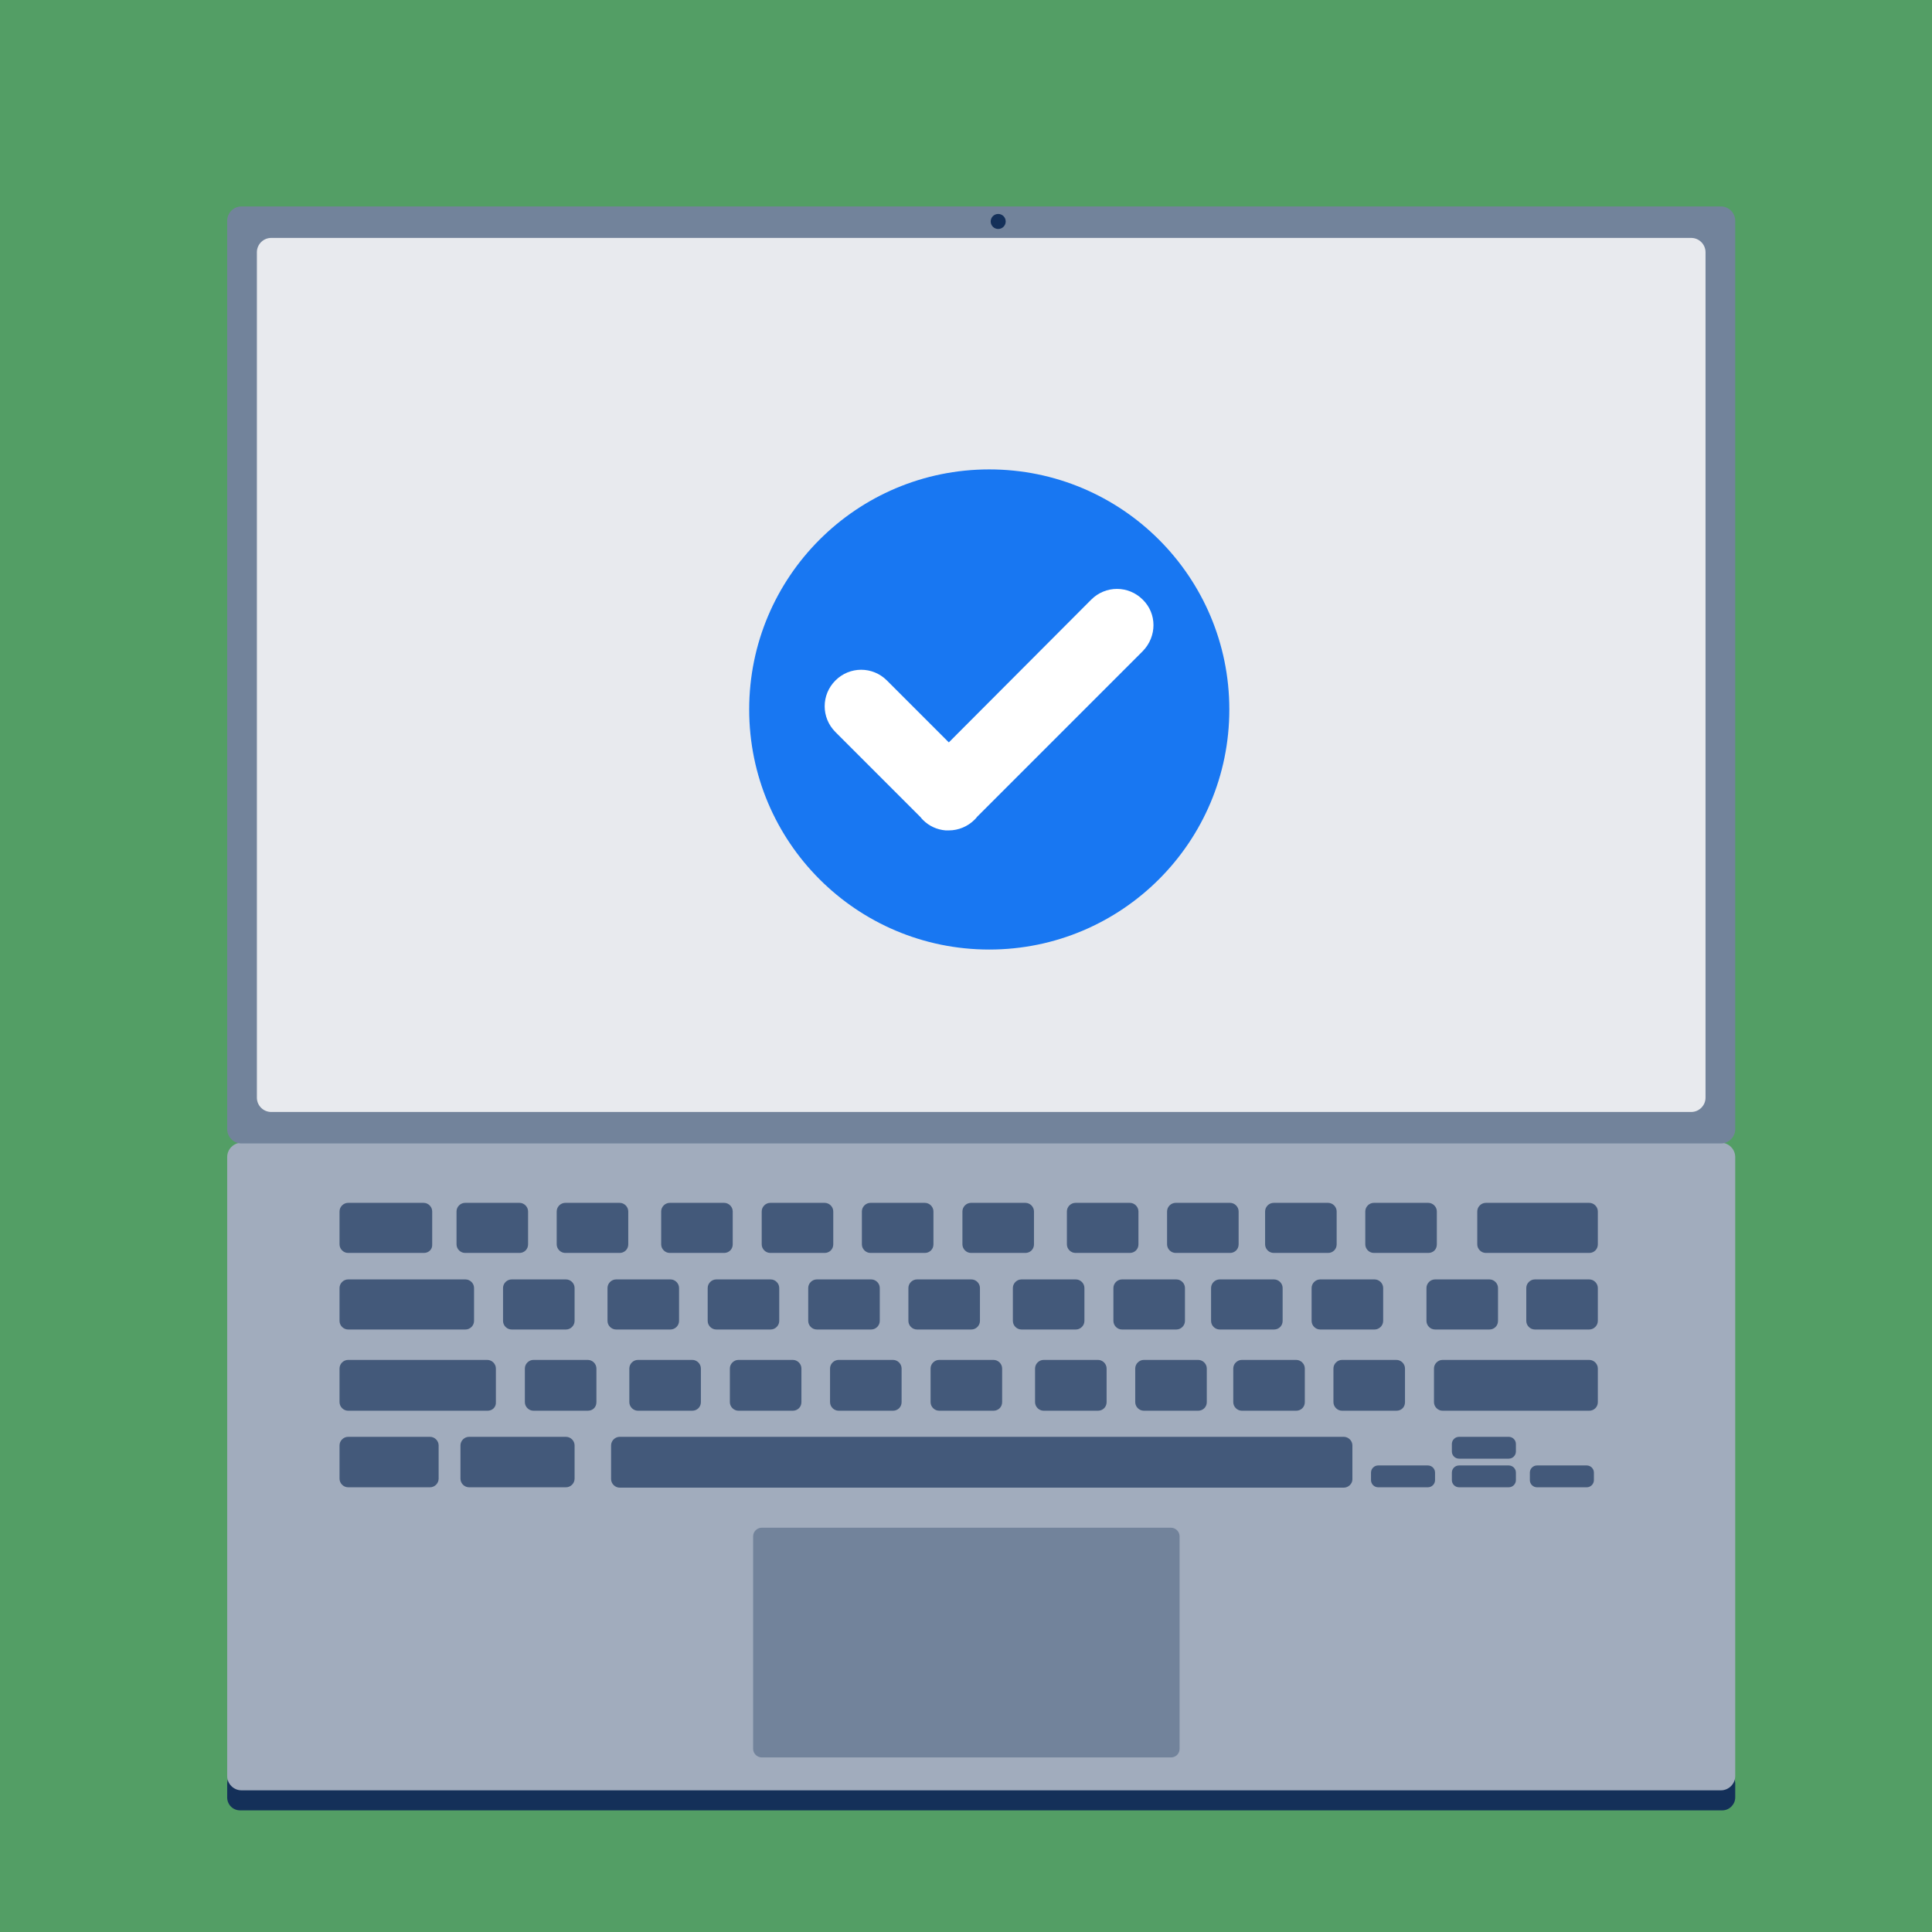 <?xml version="1.0" encoding="UTF-8"?> <!-- Generator: Adobe Illustrator 25.2.0, SVG Export Plug-In . SVG Version: 6.00 Build 0) --> <svg xmlns="http://www.w3.org/2000/svg" xmlns:xlink="http://www.w3.org/1999/xlink" version="1.1" x="0px" y="0px" viewBox="0 0 540 540" style="enable-background:new 0 0 540 540;" xml:space="preserve"> <style type="text/css"> .st0{fill:#539E65;} .st1{fill:#143059;} .st2{fill:#A1ACBD;} .st3{fill:#72839B;} .st4{fill:#43597A;} .st5{fill:#E8EAEE;} .st6{fill:#1877F2;} .st7{fill:#FFFFFF;} </style> <g id="Layer_1"> <g> <rect class="st0" width="540" height="540"></rect> </g> </g> <g id="Layer_1.5"> <g> <g> <path class="st1" d="M481.4,506H67.1c-2,0-3.6-1.6-3.6-3.6v-3.9c0-2,1.6-3.6,3.6-3.6h414.3c2,0,3.6,1.6,3.6,3.6v3.9 C485,504.3,483.4,506,481.4,506z"></path> <path class="st2" d="M481,500.4H67.5c-2.2,0-4-1.8-4-4v-173c0-2.2,1.8-4,4-4H481c2.2,0,4,1.8,4,4v173 C485,498.6,483.2,500.4,481,500.4z"></path> <path class="st3" d="M481,319.6H67.5c-2.2,0-4-1.8-4-4V61.7c0-2.2,1.8-4,4-4H481c2.2,0,4,1.8,4,4v253.9 C485,317.8,483.2,319.6,481,319.6z"></path> <g> <path class="st4" d="M375.6,415.8H173.2c-1.3,0-2.4-1.1-2.4-2.4V404c0-1.3,1.1-2.4,2.4-2.4h202.4c1.3,0,2.4,1.1,2.4,2.4v9.5 C378,414.7,376.9,415.8,375.6,415.8z"></path> </g> <g> <path class="st4" d="M145.2,350.2H130c-1.3,0-2.4-1.1-2.4-2.4v-9.2c0-1.3,1.1-2.4,2.4-2.4h15.2c1.3,0,2.4,1.1,2.4,2.4v9.2 C147.6,349.2,146.5,350.2,145.2,350.2z"></path> </g> <g> <path class="st4" d="M118.5,350.2H97.3c-1.3,0-2.4-1.1-2.4-2.4v-9.2c0-1.3,1.1-2.4,2.4-2.4h21.1c1.3,0,2.4,1.1,2.4,2.4v9.2 C120.9,349.2,119.8,350.2,118.5,350.2z"></path> </g> <g> <path class="st4" d="M444.2,350.2h-28.9c-1.3,0-2.4-1.1-2.4-2.4v-9.2c0-1.3,1.1-2.4,2.4-2.4h28.9c1.3,0,2.4,1.1,2.4,2.4v9.2 C446.6,349.2,445.5,350.2,444.2,350.2z"></path> </g> <g> <path class="st4" d="M444.2,371.6h-15.2c-1.3,0-2.4-1.1-2.4-2.4V360c0-1.3,1.1-2.4,2.4-2.4h15.2c1.3,0,2.4,1.1,2.4,2.4v9.2 C446.6,370.5,445.5,371.6,444.2,371.6z"></path> </g> <g> <path class="st4" d="M173.2,350.2H158c-1.3,0-2.4-1.1-2.4-2.4v-9.2c0-1.3,1.1-2.4,2.4-2.4h15.2c1.3,0,2.4,1.1,2.4,2.4v9.2 C175.6,349.2,174.5,350.2,173.2,350.2z"></path> </g> <g> <path class="st4" d="M202.4,350.2h-15.2c-1.3,0-2.4-1.1-2.4-2.4v-9.2c0-1.3,1.1-2.4,2.4-2.4h15.2c1.3,0,2.4,1.1,2.4,2.4v9.2 C204.8,349.2,203.7,350.2,202.4,350.2z"></path> </g> <g> <path class="st4" d="M230.5,350.2h-15.2c-1.3,0-2.4-1.1-2.4-2.4v-9.2c0-1.3,1.1-2.4,2.4-2.4h15.2c1.3,0,2.4,1.1,2.4,2.4v9.2 C232.9,349.2,231.8,350.2,230.5,350.2z"></path> </g> <g> <path class="st4" d="M258.5,350.2h-15.2c-1.3,0-2.4-1.1-2.4-2.4v-9.2c0-1.3,1.1-2.4,2.4-2.4h15.2c1.3,0,2.4,1.1,2.4,2.4v9.2 C260.9,349.2,259.8,350.2,258.5,350.2z"></path> </g> <g> <path class="st4" d="M286.6,350.2h-15.2c-1.3,0-2.4-1.1-2.4-2.4v-9.2c0-1.3,1.1-2.4,2.4-2.4h15.2c1.3,0,2.4,1.1,2.4,2.4v9.2 C289,349.2,287.9,350.2,286.6,350.2z"></path> </g> <g> <path class="st4" d="M315.8,350.2h-15.2c-1.3,0-2.4-1.1-2.4-2.4v-9.2c0-1.3,1.1-2.4,2.4-2.4h15.2c1.3,0,2.4,1.1,2.4,2.4v9.2 C318.2,349.2,317.1,350.2,315.8,350.2z"></path> </g> <g> <path class="st4" d="M343.8,350.2h-15.2c-1.3,0-2.4-1.1-2.4-2.4v-9.2c0-1.3,1.1-2.4,2.4-2.4h15.2c1.3,0,2.4,1.1,2.4,2.4v9.2 C346.2,349.2,345.1,350.2,343.8,350.2z"></path> </g> <g> <path class="st4" d="M371.2,350.2H356c-1.3,0-2.4-1.1-2.4-2.4v-9.2c0-1.3,1.1-2.4,2.4-2.4h15.2c1.3,0,2.4,1.1,2.4,2.4v9.2 C373.6,349.2,372.5,350.2,371.2,350.2z"></path> </g> <g> <path class="st4" d="M399.2,350.2H384c-1.3,0-2.4-1.1-2.4-2.4v-9.2c0-1.3,1.1-2.4,2.4-2.4h15.2c1.3,0,2.4,1.1,2.4,2.4v9.2 C401.6,349.2,400.6,350.2,399.2,350.2z"></path> </g> <g> <path class="st4" d="M130.1,371.6l-32.8,0c-1.3,0-2.4-1.1-2.4-2.4V360c0-1.3,1.1-2.4,2.4-2.4h32.8c1.3,0,2.4,1.1,2.4,2.4v9.2 C132.5,370.5,131.4,371.6,130.1,371.6z"></path> </g> <g> <path class="st4" d="M158.2,371.6H143c-1.3,0-2.4-1.1-2.4-2.4V360c0-1.3,1.1-2.4,2.4-2.4h15.2c1.3,0,2.4,1.1,2.4,2.4v9.2 C160.6,370.5,159.5,371.6,158.2,371.6z"></path> </g> <g> <path class="st4" d="M187.4,371.6h-15.2c-1.3,0-2.4-1.1-2.4-2.4V360c0-1.3,1.1-2.4,2.4-2.4h15.2c1.3,0,2.4,1.1,2.4,2.4v9.2 C189.8,370.5,188.7,371.6,187.4,371.6z"></path> </g> <g> <path class="st4" d="M215.4,371.6l-15.2,0c-1.3,0-2.4-1.1-2.4-2.4V360c0-1.3,1.1-2.4,2.4-2.4h15.2c1.3,0,2.4,1.1,2.4,2.4v9.2 C217.8,370.5,216.7,371.6,215.4,371.6z"></path> </g> <g> <path class="st4" d="M243.5,371.6h-15.2c-1.3,0-2.4-1.1-2.4-2.4V360c0-1.3,1.1-2.4,2.4-2.4h15.2c1.3,0,2.4,1.1,2.4,2.4v9.2 C245.9,370.5,244.8,371.6,243.5,371.6z"></path> </g> <g> <path class="st4" d="M271.5,371.6h-15.2c-1.3,0-2.4-1.1-2.4-2.4V360c0-1.3,1.1-2.4,2.4-2.4h15.2c1.3,0,2.4,1.1,2.4,2.4v9.2 C273.9,370.5,272.8,371.6,271.5,371.6z"></path> </g> <g> <path class="st4" d="M300.7,371.6l-15.2,0c-1.3,0-2.4-1.1-2.4-2.4V360c0-1.3,1.1-2.4,2.4-2.4h15.2c1.3,0,2.4,1.1,2.4,2.4v9.2 C303.1,370.5,302,371.6,300.7,371.6z"></path> </g> <g> <path class="st4" d="M328.8,371.6h-15.2c-1.3,0-2.4-1.1-2.4-2.4V360c0-1.3,1.1-2.4,2.4-2.4h15.2c1.3,0,2.4,1.1,2.4,2.4v9.2 C331.2,370.5,330.1,371.6,328.8,371.6z"></path> </g> <g> <path class="st4" d="M356.1,371.6l-15.2,0c-1.3,0-2.4-1.1-2.4-2.4V360c0-1.3,1.1-2.4,2.4-2.4h15.2c1.3,0,2.4,1.1,2.4,2.4v9.2 C358.5,370.5,357.5,371.6,356.1,371.6z"></path> </g> <g> <path class="st4" d="M384.2,371.6H369c-1.3,0-2.4-1.1-2.4-2.4V360c0-1.3,1.1-2.4,2.4-2.4h15.2c1.3,0,2.4,1.1,2.4,2.4v9.2 C386.6,370.5,385.5,371.6,384.2,371.6z"></path> </g> <g> <path class="st4" d="M136.3,394.3H97.3c-1.3,0-2.4-1.1-2.4-2.4v-9.4c0-1.3,1.1-2.4,2.4-2.4h38.9c1.3,0,2.4,1.1,2.4,2.4v9.4 C138.7,393.3,137.6,394.3,136.3,394.3z"></path> </g> <g> <path class="st4" d="M164.3,394.3h-15.2c-1.3,0-2.4-1.1-2.4-2.4v-9.4c0-1.3,1.1-2.4,2.4-2.4h15.2c1.3,0,2.4,1.1,2.4,2.4v9.4 C166.7,393.3,165.7,394.3,164.3,394.3z"></path> </g> <g> <path class="st4" d="M193.5,394.3h-15.2c-1.3,0-2.4-1.1-2.4-2.4v-9.4c0-1.3,1.1-2.4,2.4-2.4h15.2c1.3,0,2.4,1.1,2.4,2.4v9.4 C195.9,393.3,194.8,394.3,193.5,394.3z"></path> </g> <g> <path class="st4" d="M221.6,394.3h-15.2c-1.3,0-2.4-1.1-2.4-2.4v-9.4c0-1.3,1.1-2.4,2.4-2.4h15.2c1.3,0,2.4,1.1,2.4,2.4v9.4 C224,393.3,222.9,394.3,221.6,394.3z"></path> </g> <g> <path class="st4" d="M249.6,394.3h-15.2c-1.3,0-2.4-1.1-2.4-2.4v-9.4c0-1.3,1.1-2.4,2.4-2.4h15.2c1.3,0,2.4,1.1,2.4,2.4v9.4 C252,393.3,250.9,394.3,249.6,394.3z"></path> </g> <g> <path class="st4" d="M277.7,394.3h-15.2c-1.3,0-2.4-1.1-2.4-2.4v-9.4c0-1.3,1.1-2.4,2.4-2.4h15.2c1.3,0,2.4,1.1,2.4,2.4v9.4 C280.1,393.3,279,394.3,277.7,394.3z"></path> </g> <g> <path class="st3" d="M327.3,491.2H212.9c-1.3,0-2.4-1.1-2.4-2.4v-59.4c0-1.3,1.1-2.4,2.4-2.4h114.4c1.3,0,2.4,1.1,2.4,2.4v59.4 C329.7,490.2,328.6,491.2,327.3,491.2z"></path> </g> <g> <path class="st4" d="M306.9,394.3h-15.2c-1.3,0-2.4-1.1-2.4-2.4v-9.4c0-1.3,1.1-2.4,2.4-2.4h15.2c1.3,0,2.4,1.1,2.4,2.4v9.4 C309.3,393.3,308.2,394.3,306.9,394.3z"></path> </g> <g> <path class="st4" d="M334.9,394.3h-15.2c-1.3,0-2.4-1.1-2.4-2.4v-9.4c0-1.3,1.1-2.4,2.4-2.4h15.2c1.3,0,2.4,1.1,2.4,2.4v9.4 C337.3,393.3,336.2,394.3,334.9,394.3z"></path> </g> <g> <path class="st4" d="M362.3,394.3h-15.2c-1.3,0-2.4-1.1-2.4-2.4v-9.4c0-1.3,1.1-2.4,2.4-2.4h15.2c1.3,0,2.4,1.1,2.4,2.4v9.4 C364.7,393.3,363.6,394.3,362.3,394.3z"></path> </g> <g> <path class="st4" d="M390.3,394.3h-15.2c-1.3,0-2.4-1.1-2.4-2.4v-9.4c0-1.3,1.1-2.4,2.4-2.4h15.2c1.3,0,2.4,1.1,2.4,2.4v9.4 C392.7,393.3,391.7,394.3,390.3,394.3z"></path> </g> <g> <path class="st4" d="M158.2,415.7h-27.1c-1.3,0-2.4-1.1-2.4-2.4V404c0-1.3,1.1-2.4,2.4-2.4h27.1c1.3,0,2.4,1.1,2.4,2.4v9.3 C160.6,414.6,159.5,415.7,158.2,415.7z"></path> </g> <g> <path class="st4" d="M120.2,415.7H97.3c-1.3,0-2.4-1.1-2.4-2.4V404c0-1.3,1.1-2.4,2.4-2.4h22.9c1.3,0,2.4,1.1,2.4,2.4v9.3 C122.6,414.6,121.5,415.7,120.2,415.7z"></path> </g> <g> <path class="st4" d="M416.3,371.6h-15.2c-1.3,0-2.4-1.1-2.4-2.4V360c0-1.3,1.1-2.4,2.4-2.4h15.2c1.3,0,2.4,1.1,2.4,2.4v9.2 C418.7,370.5,417.7,371.6,416.3,371.6z"></path> </g> <g> <path class="st4" d="M444.2,394.3h-41c-1.3,0-2.4-1.1-2.4-2.4v-9.4c0-1.3,1.1-2.4,2.4-2.4h41c1.3,0,2.4,1.1,2.4,2.4v9.4 C446.6,393.3,445.5,394.3,444.2,394.3z"></path> </g> <g> <path class="st4" d="M399.1,415.7h-13.9c-1.1,0-2-0.9-2-2v-2.1c0-1.1,0.9-2,2-2h13.9c1.1,0,2,0.9,2,2v2.1 C401.1,414.8,400.2,415.7,399.1,415.7z"></path> </g> <g> <path class="st4" d="M421.7,415.7h-13.9c-1.1,0-2-0.9-2-2v-2.1c0-1.1,0.9-2,2-2h13.9c1.1,0,2,0.9,2,2v2.1 C423.7,414.8,422.8,415.7,421.7,415.7z"></path> </g> <g> <path class="st4" d="M421.7,407.7h-13.9c-1.1,0-2-0.9-2-2v-2.1c0-1.1,0.9-2,2-2h13.9c1.1,0,2,0.9,2,2v2.1 C423.7,406.8,422.8,407.7,421.7,407.7z"></path> </g> <g> <path class="st4" d="M443.5,415.7h-13.9c-1.1,0-2-0.9-2-2v-2.1c0-1.1,0.9-2,2-2h13.9c1.1,0,2,0.9,2,2v2.1 C445.5,414.8,444.6,415.7,443.5,415.7z"></path> </g> <path class="st5" d="M472.7,310.8H75.8c-2.2,0-4-1.8-4-4V70.5c0-2.2,1.8-4,4-4h396.9c2.2,0,4,1.8,4,4v236.3 C476.7,309,474.9,310.8,472.7,310.8z"></path> <circle class="st1" cx="279" cy="61.9" r="2.1"></circle> </g> </g> </g> <g id="Layer_3"> <g id="Illos"> <g> <circle class="st6" cx="276.5" cy="198.3" r="67.1"></circle> <path class="st7" d="M319.4,167.6c-4-4-10.4-4-14.4,0c0,0,0,0,0,0l-39.8,39.9l-17.3-17.3c-4-4-10.4-4-14.4,0c-4,4-4,10.4,0,14.4 l23.8,23.8c0.2,0.3,0.5,0.6,0.7,0.8c1.7,1.7,3.9,2.7,6.3,2.9h0.7h0.2c2.7,0,5.3-1.1,7.2-3c0.3-0.3,0.5-0.5,0.7-0.8l46.3-46.3 C323.4,177.9,323.4,171.5,319.4,167.6z"></path> </g> </g> </g> </svg> 